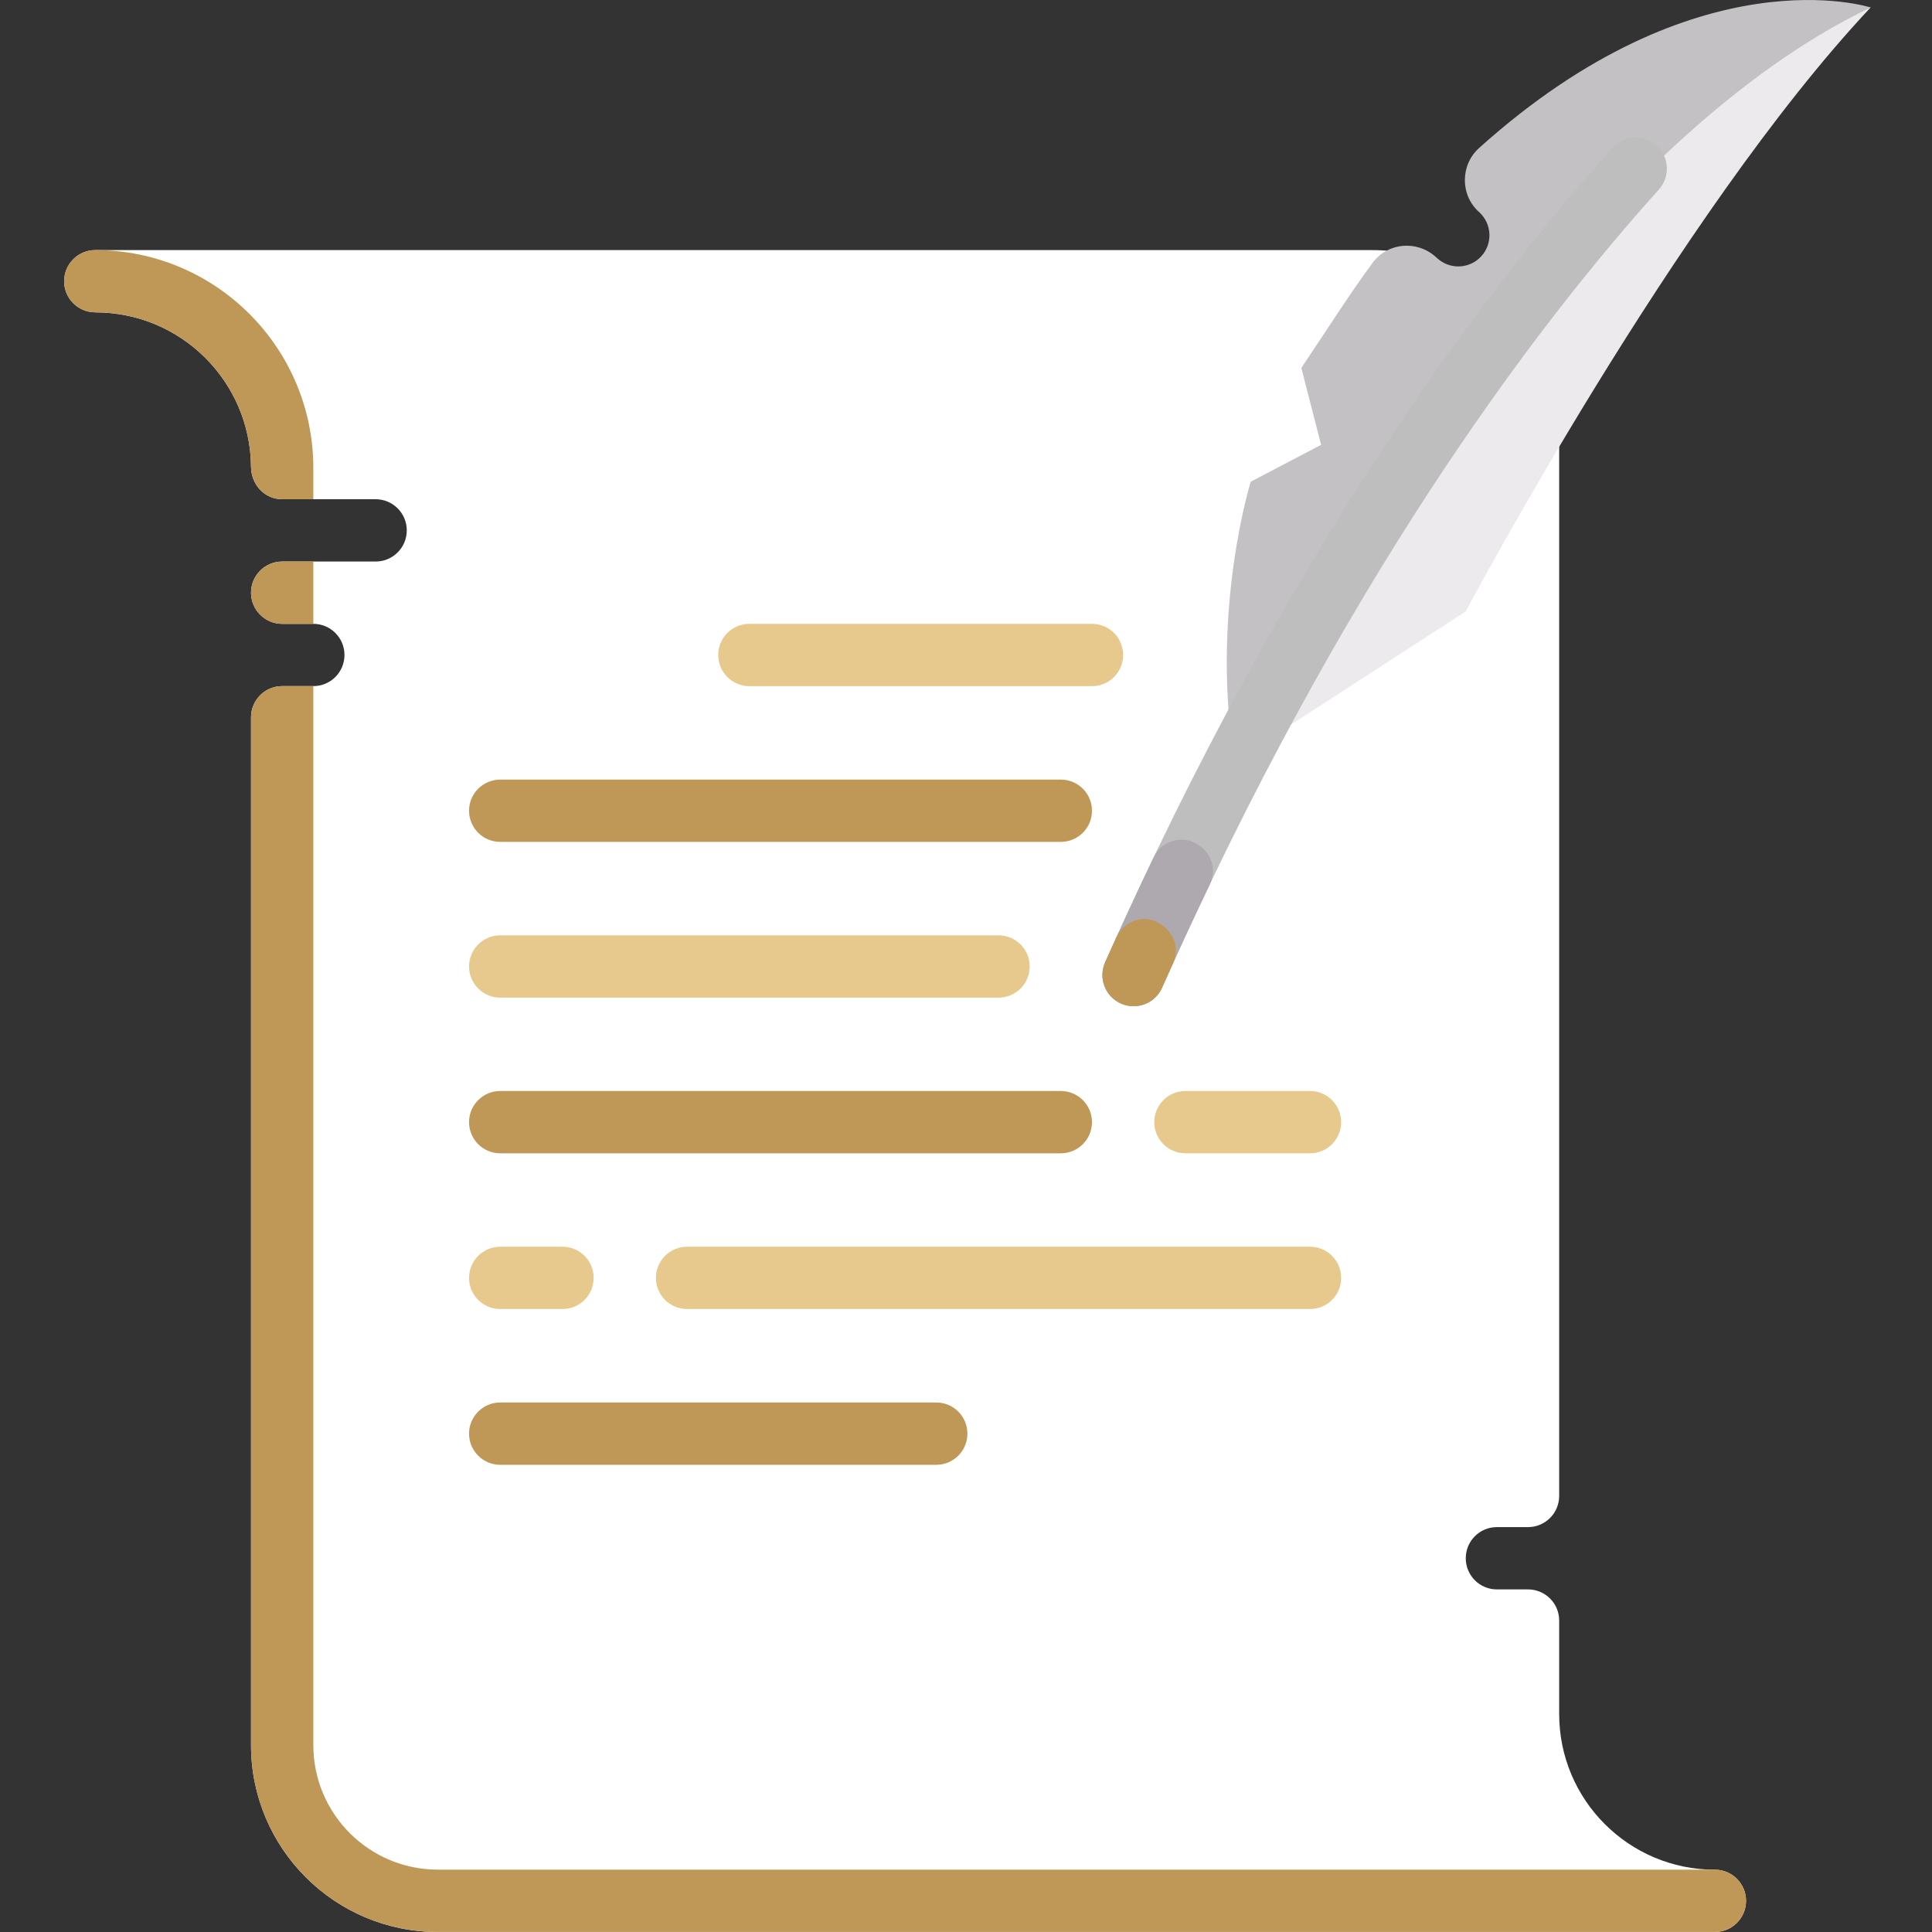 <svg width="40" height="40" viewBox="0 0 40 40" fill="none" xmlns="http://www.w3.org/2000/svg">
<rect x="0" y="0" width="40" height="40" fill="#333333" stroke="none"/>
<g clip-path="url(#clip0_3849_10421)">
<path d="M35.505 38.71C33.725 38.71 32.281 37.267 32.281 35.486V33.551C32.281 33.195 31.992 32.907 31.636 32.907H30.991C30.635 32.907 30.347 32.618 30.347 32.262C30.347 31.905 30.635 31.617 30.991 31.617H31.636C31.992 31.617 32.281 31.328 32.281 30.972V9.047C32.281 6.91 30.549 5.178 28.412 5.178H1.973C1.617 5.178 1.328 5.466 1.328 5.823C1.328 6.179 1.617 6.467 1.973 6.467C3.745 6.467 5.182 7.896 5.197 9.664C5.2 10.031 5.475 10.336 5.842 10.336H7.777C8.133 10.336 8.422 10.625 8.422 10.981C8.422 11.337 8.133 11.626 7.777 11.626H5.842C5.486 11.626 5.197 11.915 5.197 12.271C5.197 12.627 5.486 12.916 5.842 12.916H6.487C6.843 12.916 7.132 13.204 7.132 13.561C7.132 13.917 6.843 14.205 6.487 14.205H5.842C5.486 14.205 5.197 14.494 5.197 14.85V36.13C5.197 38.268 6.93 40 9.066 40H35.505C35.861 40 36.15 39.711 36.15 39.355C36.15 38.999 35.861 38.71 35.505 38.71Z" fill="white"/>
<path d="M38.73 0.154C38.73 0.154 31.744 1.335 25.555 15.762L30.346 12.659C30.346 12.659 34.713 4.426 38.73 0.154Z" fill="#ECEAEC"/>
<path d="M30.624 3.063C30.229 3.419 30.229 4.044 30.628 4.395C30.89 4.636 30.909 5.044 30.668 5.306C30.541 5.446 30.367 5.516 30.192 5.516C30.037 5.516 29.881 5.46 29.757 5.347L29.715 5.31C29.328 4.969 28.727 5.024 28.42 5.439C27.937 6.093 27.47 6.834 26.943 7.617L27.352 9.21L25.895 9.973C25.895 9.973 25.099 12.526 25.524 15.531C28.272 10.529 33.222 2.786 38.73 0.155C38.73 0.155 35.158 -1.012 30.624 3.063Z" fill="#C3C1C4"/>
<path d="M23.469 20.832C23.382 20.832 23.293 20.815 23.208 20.777C22.882 20.632 22.736 20.251 22.88 19.926C26.654 11.44 30.677 6.07 33.387 3.061C33.625 2.795 34.034 2.776 34.297 3.013C34.562 3.252 34.584 3.659 34.345 3.924C31.698 6.864 27.764 12.118 24.059 20.45C23.952 20.69 23.717 20.832 23.469 20.832Z" fill="#BEBEBE"/>
<path d="M27.122 27.102H14.225C13.869 27.102 13.58 26.814 13.58 26.457C13.58 26.101 13.869 25.812 14.225 25.812H27.122C27.479 25.812 27.767 26.101 27.767 26.457C27.767 26.814 27.479 27.102 27.122 27.102Z" fill="#E7C98D"/>
<path d="M11.646 27.102H10.356C10 27.102 9.711 26.814 9.711 26.457C9.711 26.101 10 25.812 10.356 25.812H11.646C12.002 25.812 12.291 26.101 12.291 26.457C12.291 26.814 12.002 27.102 11.646 27.102Z" fill="#E7C98D"/>
<path d="M19.384 30.327H10.356C10 30.327 9.711 30.038 9.711 29.682C9.711 29.326 10 29.037 10.356 29.037H19.384C19.741 29.037 20.029 29.326 20.029 29.682C20.029 30.038 19.741 30.327 19.384 30.327Z" fill="#BF9756"/>
<path d="M27.122 23.878H24.543C24.186 23.878 23.898 23.589 23.898 23.233C23.898 22.877 24.186 22.588 24.543 22.588H27.122C27.479 22.588 27.767 22.877 27.767 23.233C27.767 23.589 27.479 23.878 27.122 23.878Z" fill="#E7C98D"/>
<path d="M21.963 23.878H10.356C10 23.878 9.711 23.589 9.711 23.233C9.711 22.877 10 22.588 10.356 22.588H21.963C22.32 22.588 22.608 22.877 22.608 23.233C22.608 23.589 22.32 23.878 21.963 23.878Z" fill="#BF9756"/>
<path d="M21.963 17.43H10.356C10 17.43 9.711 17.142 9.711 16.785C9.711 16.429 10 16.141 10.356 16.141H21.963C22.32 16.141 22.608 16.429 22.608 16.785C22.608 17.142 22.32 17.43 21.963 17.43Z" fill="#BF9756"/>
<path d="M20.674 20.655H10.356C10 20.655 9.711 20.366 9.711 20.01C9.711 19.654 10 19.365 10.356 19.365H20.674C21.03 19.365 21.319 19.654 21.319 20.01C21.319 20.366 21.03 20.655 20.674 20.655Z" fill="#E7C98D"/>
<path d="M22.608 14.206H15.515C15.158 14.206 14.87 13.917 14.87 13.561C14.87 13.204 15.158 12.916 15.515 12.916H22.608C22.965 12.916 23.253 13.204 23.253 13.561C23.253 13.917 22.965 14.206 22.608 14.206Z" fill="#E7C98D"/>
<path d="M24.836 17.51C24.518 17.272 24.06 17.386 23.888 17.744C23.551 18.447 23.215 19.173 22.88 19.925C22.736 20.25 22.882 20.631 23.208 20.776C23.293 20.814 23.382 20.832 23.469 20.832C23.717 20.832 23.952 20.689 24.059 20.449C24.388 19.709 24.719 18.997 25.05 18.308C25.185 18.028 25.096 17.702 24.847 17.518C24.843 17.515 24.84 17.512 24.836 17.51Z" fill="#AEA9AF"/>
<path d="M23.97 19.097C23.654 18.927 23.261 19.083 23.112 19.409C23.035 19.58 22.957 19.752 22.88 19.925C22.736 20.251 22.882 20.632 23.208 20.777C23.293 20.814 23.382 20.832 23.469 20.832C23.717 20.832 23.952 20.69 24.059 20.449C24.136 20.277 24.212 20.107 24.289 19.938C24.433 19.621 24.289 19.267 23.981 19.103C23.977 19.101 23.974 19.099 23.97 19.097Z" fill="#BF9756"/>
<path d="M5.842 10.336H6.487V9.692C6.487 7.199 4.466 5.178 1.973 5.178C1.617 5.178 1.328 5.466 1.328 5.823C1.328 6.179 1.617 6.467 1.973 6.467C3.745 6.467 5.182 7.896 5.197 9.664C5.2 10.031 5.475 10.336 5.842 10.336Z" fill="#BF9756"/>
<path d="M5.197 12.272C5.197 12.628 5.486 12.917 5.842 12.917H6.487V11.627H5.842C5.486 11.627 5.197 11.916 5.197 12.272Z" fill="#BF9756"/>
<path d="M35.505 38.709H9.066C7.642 38.709 6.487 37.555 6.487 36.13V14.205H5.842C5.486 14.205 5.197 14.493 5.197 14.85V36.13C5.197 38.267 6.93 39.999 9.066 39.999H35.505C35.861 39.999 36.15 39.71 36.15 39.354C36.15 38.998 35.861 38.709 35.505 38.709Z" fill="#BF9756"/>
</g>
<defs>
<clipPath id="clip0_3849_10421">
<rect width="40" height="40" fill="white"/>
</clipPath>
</defs>
</svg>
